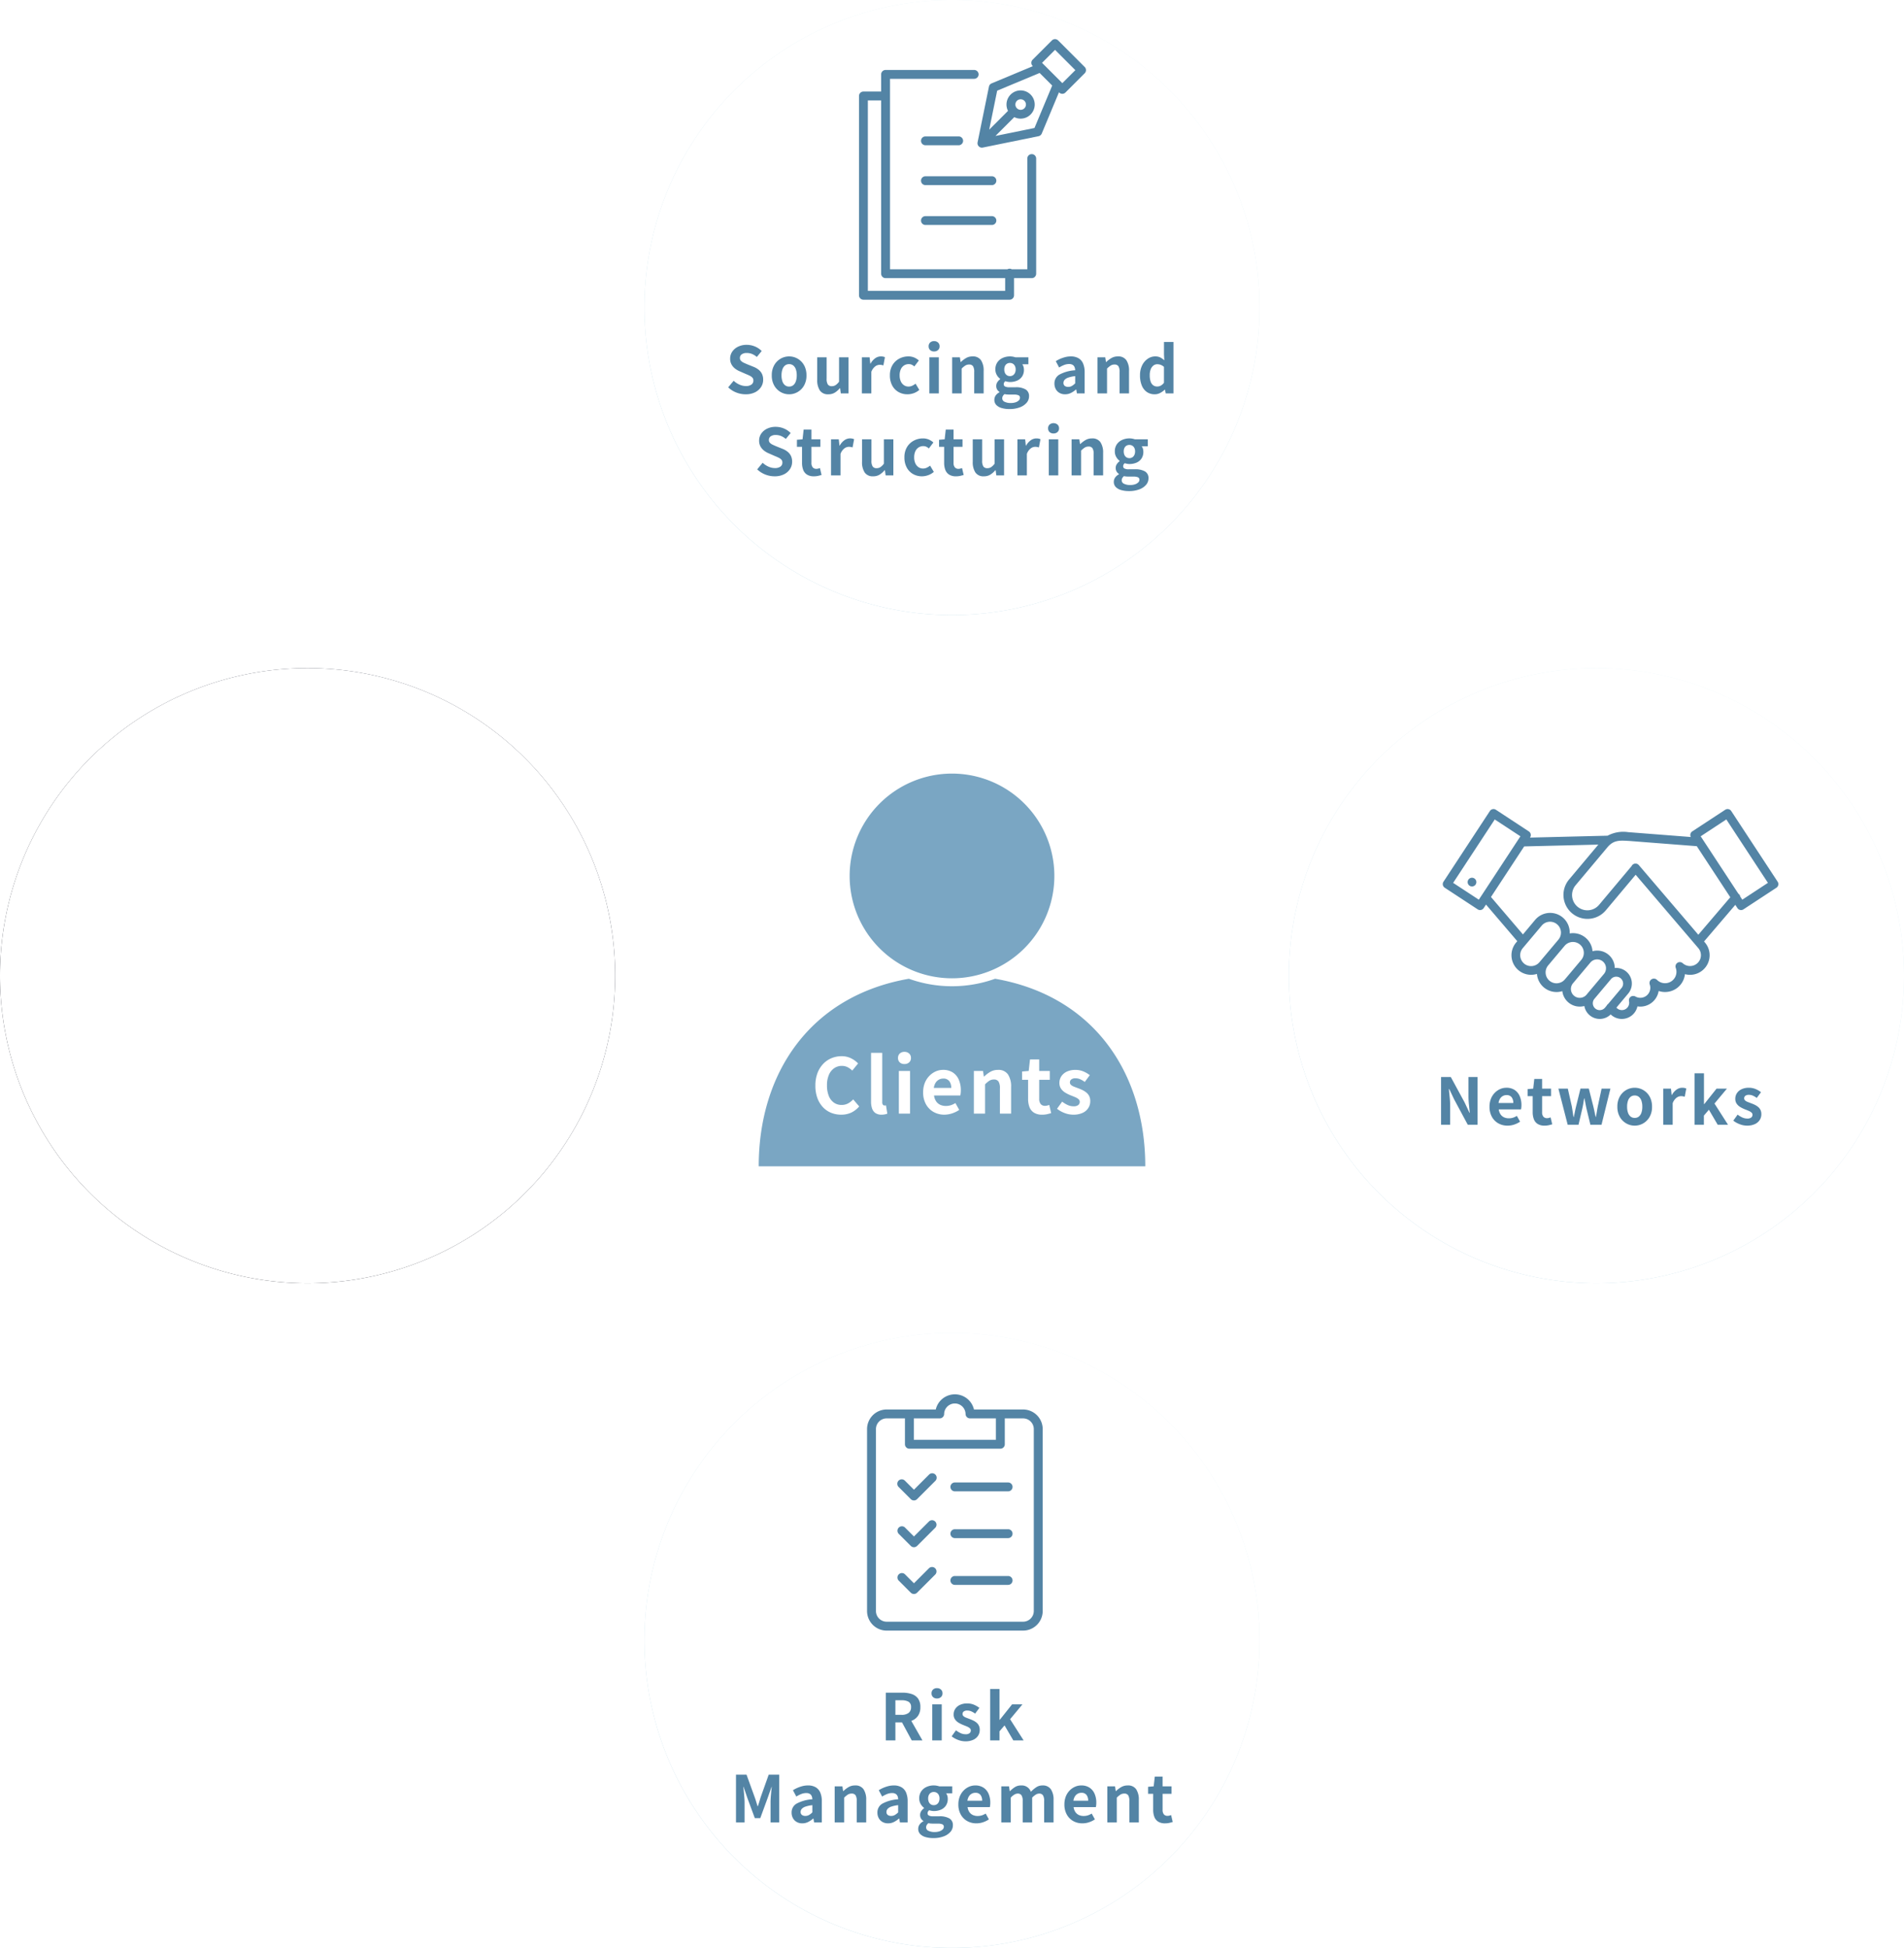 <svg xmlns="http://www.w3.org/2000/svg" xmlns:xlink="http://www.w3.org/1999/xlink" width="325" height="332.533" viewBox="0 0 325 332.533">
  <defs>
    <linearGradient id="linear-gradient" x1="0.765" y1="0.087" x2="0.19" y2="1.099" gradientUnits="objectBoundingBox">
      <stop offset="0" stop-color="#eaf6fa"/>
      <stop offset="1" stop-color="#a7ccde"/>
    </linearGradient>
    <filter id="Path_807">
      <feOffset input="SourceAlpha"/>
      <feGaussianBlur stdDeviation="17.5" result="blur"/>
      <feFlood flood-color="#91b1c6" result="color"/>
      <feComposite operator="out" in="SourceGraphic" in2="blur"/>
      <feComposite operator="in" in="color"/>
      <feComposite operator="in" in2="SourceGraphic"/>
    </filter>
    <clipPath id="clip-path">
      <rect width="45.75" height="44.484" fill="#5384a5"/>
    </clipPath>
    <filter id="Path_811">
      <feOffset input="SourceAlpha"/>
      <feGaussianBlur stdDeviation="17.5" result="blur-2"/>
      <feFlood flood-color="#91b1c6" result="color-2"/>
      <feComposite operator="out" in="SourceGraphic" in2="blur-2"/>
      <feComposite operator="in" in="color-2"/>
      <feComposite operator="in" in2="SourceGraphic"/>
    </filter>
    <filter id="Path_809">
      <feOffset input="SourceAlpha"/>
      <feGaussianBlur stdDeviation="17.5" result="blur-3"/>
      <feFlood flood-color="#91b1c6" result="color-3"/>
      <feComposite operator="out" in="SourceGraphic" in2="blur-3"/>
      <feComposite operator="in" in="color-3"/>
      <feComposite operator="in" in2="SourceGraphic"/>
    </filter>
    <linearGradient id="linear-gradient-4" x1="0.783" y1="0.117" x2="0.27" y2="0.934" gradientUnits="objectBoundingBox">
      <stop offset="0" stop-color="#212639"/>
      <stop offset="1" stop-color="#141621"/>
    </linearGradient>
    <filter id="Path_810" x="0" y="114.059" width="105" height="105" filterUnits="userSpaceOnUse">
      <feOffset input="SourceAlpha"/>
      <feGaussianBlur stdDeviation="10" result="blur-4"/>
      <feFlood flood-color="#113045" result="color-4"/>
      <feComposite operator="out" in="SourceGraphic" in2="blur-4"/>
      <feComposite operator="in" in="color-4"/>
      <feComposite operator="in" in2="SourceGraphic"/>
    </filter>
  </defs>
  <g transform="translate(21156 -3989.063)">
    <path d="M112.929,0A112.929,112.929,0,1,1,0,112.929,112.929,112.929,0,0,1,112.929,0Z" transform="translate(-21106.5 4041.563)" fill="none" stroke="#fff" stroke-width="24" opacity="0.242"/>
    <g transform="translate(-21020.977 4127.584)">
      <g transform="translate(-5.515 -6.462)">
        <g transform="translate(0 0)">
          <path d="M40.352,69.423a21.824,21.824,0,0,1-14.719,0C8.806,72.358,0,85.5,0,101.445H65.984c0-15.948-8.8-29.087-25.633-32.022" transform="translate(0 -34.401)" fill="#7aa6c3"/>
          <path d="M17.472,0A17.472,17.472,0,1,1,0,17.472,17.472,17.472,0,0,1,17.472,0Z" transform="translate(15.52)" fill="#7aa6c3"/>
        </g>
      </g>
      <path d="M-18.928.182a4.526,4.526,0,0,1-1.7-.319,3.926,3.926,0,0,1-1.4-.956,4.539,4.539,0,0,1-.949-1.56,6.037,6.037,0,0,1-.344-2.119A5.989,5.989,0,0,1-22.971-6.9,4.641,4.641,0,0,1-22-8.476a4.156,4.156,0,0,1,1.43-.988A4.44,4.44,0,0,1-18.85-9.8a3.549,3.549,0,0,1,1.645.371,4.164,4.164,0,0,1,1.177.865l-1,1.222a3.132,3.132,0,0,0-.8-.585,2.138,2.138,0,0,0-.982-.221,2.257,2.257,0,0,0-1.306.4,2.6,2.6,0,0,0-.9,1.137,4.417,4.417,0,0,0-.325,1.781,4.756,4.756,0,0,0,.306,1.8,2.555,2.555,0,0,0,.871,1.151,2.215,2.215,0,0,0,1.319.4,2.279,2.279,0,0,0,1.111-.266,3.288,3.288,0,0,0,.865-.683l1.027,1.2a4.018,4.018,0,0,1-1.365,1.06A4.013,4.013,0,0,1-18.928.182Zm6.916,0A1.8,1.8,0,0,1-13.078-.1a1.567,1.567,0,0,1-.566-.78,3.514,3.514,0,0,1-.175-1.164v-8.333h1.911v8.411a.657.657,0,0,0,.123.455.354.354,0,0,0,.253.13.95.95,0,0,0,.117-.007l.143-.02.234,1.417a2.809,2.809,0,0,1-.41.117A2.7,2.7,0,0,1-12.012.182ZM-9.074,0V-7.28h1.911V0Zm.962-8.463a1.133,1.133,0,0,1-.806-.28.991.991,0,0,1-.3-.76,1,1,0,0,1,.3-.754,1.117,1.117,0,0,1,.806-.286,1.128,1.128,0,0,1,.793.286.974.974,0,0,1,.312.754.969.969,0,0,1-.312.76A1.144,1.144,0,0,1-8.112-8.463ZM-1.3.182A3.71,3.71,0,0,1-3.133-.273,3.368,3.368,0,0,1-4.44-1.586,4.093,4.093,0,0,1-4.927-3.64a4.258,4.258,0,0,1,.28-1.586,3.619,3.619,0,0,1,.767-1.2A3.473,3.473,0,0,1-2.789-7.2a3.078,3.078,0,0,1,1.255-.266,2.969,2.969,0,0,1,1.677.448A2.784,2.784,0,0,1,1.163-5.779a4.448,4.448,0,0,1,.344,1.8,4.657,4.657,0,0,1-.026.5,2.564,2.564,0,0,1-.065.384H-3.068a2.272,2.272,0,0,0,.351.988,1.718,1.718,0,0,0,.7.6,2.267,2.267,0,0,0,.975.2,2.74,2.74,0,0,0,.832-.123,3.609,3.609,0,0,0,.793-.37l.65,1.17a4.8,4.8,0,0,1-1.2.585A4.21,4.21,0,0,1-1.3.182ZM-3.107-4.381H-.13A1.873,1.873,0,0,0-.462-5.544,1.231,1.231,0,0,0-1.508-5.98a1.53,1.53,0,0,0-.715.175,1.522,1.522,0,0,0-.572.533A2.187,2.187,0,0,0-3.107-4.381ZM3.731,0V-7.28h1.56l.143.962h.039a5.565,5.565,0,0,1,1.053-.806,2.532,2.532,0,0,1,1.313-.338,1.935,1.935,0,0,1,1.716.773,3.752,3.752,0,0,1,.533,2.152V0H8.177V-4.3a2.134,2.134,0,0,0-.24-1.183.9.9,0,0,0-.786-.338,1.425,1.425,0,0,0-.774.208,4.355,4.355,0,0,0-.734.611V0ZM15.379.182a2.525,2.525,0,0,1-1.391-.345,1.926,1.926,0,0,1-.767-.956,3.948,3.948,0,0,1-.234-1.417V-5.772H11.96V-7.189l1.131-.091.221-1.963h1.573V-7.28h1.807v1.508H14.885v3.224a1.381,1.381,0,0,0,.26.923.929.929,0,0,0,.741.3,1.461,1.461,0,0,0,.377-.052q.195-.052.338-.1l.325,1.391q-.3.091-.683.182A3.755,3.755,0,0,1,15.379.182Zm5.317,0A4.109,4.109,0,0,1,19.22-.1a4.716,4.716,0,0,1-1.294-.728L18.8-2.041a5.019,5.019,0,0,0,.955.579,2.388,2.388,0,0,0,.995.214,1.225,1.225,0,0,0,.8-.214.691.691,0,0,0,.253-.553.584.584,0,0,0-.221-.461,2.215,2.215,0,0,0-.572-.338q-.351-.149-.728-.292a6.944,6.944,0,0,1-.9-.442,2.411,2.411,0,0,1-.748-.67,1.684,1.684,0,0,1-.3-1.02,2.007,2.007,0,0,1,.338-1.15,2.286,2.286,0,0,1,.942-.786,3.331,3.331,0,0,1,1.437-.286,3.456,3.456,0,0,1,1.41.273,4.847,4.847,0,0,1,1.059.624l-.858,1.157a4.135,4.135,0,0,0-.774-.455,1.932,1.932,0,0,0-.786-.169,1.149,1.149,0,0,0-.741.195.629.629,0,0,0-.234.507.562.562,0,0,0,.195.435,1.709,1.709,0,0,0,.533.306l.715.273a6.913,6.913,0,0,1,.721.306,3.332,3.332,0,0,1,.657.423,1.806,1.806,0,0,1,.474.6,1.946,1.946,0,0,1,.176.865,2.14,2.14,0,0,1-.332,1.163,2.26,2.26,0,0,1-.975.832A3.7,3.7,0,0,1,20.7.182Z" transform="translate(27.478 51.582)" fill="#fff"/>
    </g>
    <g class="circle-group" data-item="sourcing">
      <path class="arrow" d="M.288,32.976a.982.982,0,0,1,1.388-1.388l3.581,3.581V0H7.221V35.168L10.8,31.588a.982.982,0,0,1,1.389,1.388L6.239,38.927ZM6.239,36.15l.084-.084H6.154Z" transform="translate(-21000 4077.968)" fill="#fff" opacity="0.242"/>
      <g class="circle" data-type="innerShadowGroup">
        <path d="M52.5,0A52.5,52.5,0,1,1,0,52.5,52.5,52.5,0,0,1,52.5,0Z" transform="translate(-21046 3989.063)" fill="url(#linear-gradient)"/>
        <g transform="matrix(1, 0, 0, 1, -21156, 3989.06)" filter="url(#Path_807)">
          <path d="M52.5,0A52.5,52.5,0,1,1,0,52.5,52.5,52.5,0,0,1,52.5,0Z" transform="translate(110)" fill="#fff"/>
        </g>
      </g>
      <path class="text" d="M-35.228.154a4.313,4.313,0,0,1-1.6-.308,4.164,4.164,0,0,1-1.375-.88l.935-1.122a3.47,3.47,0,0,0,.985.654,2.652,2.652,0,0,0,1.083.248,1.571,1.571,0,0,0,.968-.253.815.815,0,0,0,.33-.682.715.715,0,0,0-.16-.489A1.478,1.478,0,0,0-34.491-3a6.772,6.772,0,0,0-.638-.286l-1.078-.473a3.6,3.6,0,0,1-.786-.445,2.3,2.3,0,0,1-.627-.709,2.013,2.013,0,0,1-.248-1.023,2.066,2.066,0,0,1,.363-1.2,2.547,2.547,0,0,1,1-.841,3.25,3.25,0,0,1,1.452-.313,3.649,3.649,0,0,1,1.4.275,3.433,3.433,0,0,1,1.166.781l-.825,1.012a3.215,3.215,0,0,0-.8-.5,2.387,2.387,0,0,0-.935-.176,1.413,1.413,0,0,0-.842.225.734.734,0,0,0-.313.632.663.663,0,0,0,.176.473,1.545,1.545,0,0,0,.462.325q.286.138.627.28l1.067.429a3.344,3.344,0,0,1,.863.495,2.076,2.076,0,0,1,.572.715,2.3,2.3,0,0,1,.2,1.012,2.228,2.228,0,0,1-.357,1.221,2.566,2.566,0,0,1-1.023.9A3.5,3.5,0,0,1-35.228.154Zm7.425,0a2.878,2.878,0,0,1-1.446-.385,2.934,2.934,0,0,1-1.094-1.106,3.419,3.419,0,0,1-.418-1.743,3.419,3.419,0,0,1,.418-1.743,2.934,2.934,0,0,1,1.094-1.106A2.878,2.878,0,0,1-27.8-6.314a2.86,2.86,0,0,1,1.111.22,2.955,2.955,0,0,1,.946.633,2.954,2.954,0,0,1,.66,1.012,3.635,3.635,0,0,1,.242,1.37,3.419,3.419,0,0,1-.418,1.743A2.934,2.934,0,0,1-26.356-.231,2.878,2.878,0,0,1-27.8.154Zm0-1.32a1.09,1.09,0,0,0,.71-.236,1.436,1.436,0,0,0,.44-.665A3.1,3.1,0,0,0-26.5-3.08a3.1,3.1,0,0,0-.148-1.012,1.436,1.436,0,0,0-.44-.666,1.09,1.09,0,0,0-.71-.236,1.09,1.09,0,0,0-.709.236,1.436,1.436,0,0,0-.44.666A3.1,3.1,0,0,0-29.1-3.08a3.1,3.1,0,0,0,.149,1.012,1.436,1.436,0,0,0,.44.665A1.09,1.09,0,0,0-27.8-1.166Zm6.7,1.32A1.637,1.637,0,0,1-22.556-.5a3.174,3.174,0,0,1-.451-1.82V-6.16H-21.4v3.641a1.767,1.767,0,0,0,.209,1,.775.775,0,0,0,.671.286,1.178,1.178,0,0,0,.655-.181A2.463,2.463,0,0,0-19.278-2V-6.16h1.617V0h-1.32L-19.1-.891h-.044A3.589,3.589,0,0,1-20-.132,2.048,2.048,0,0,1-21.1.154ZM-15.384,0V-6.16h1.32l.121,1.089h.033a2.713,2.713,0,0,1,.8-.924,1.647,1.647,0,0,1,.946-.319,1.871,1.871,0,0,1,.424.038,1.944,1.944,0,0,1,.292.094l-.264,1.4q-.176-.044-.313-.072a1.813,1.813,0,0,0-.347-.027,1.3,1.3,0,0,0-.742.275,2.026,2.026,0,0,0-.655.935V0ZM-7.6.154A3.056,3.056,0,0,1-9.125-.231,2.77,2.77,0,0,1-10.2-1.337a3.572,3.572,0,0,1-.4-1.743,3.316,3.316,0,0,1,.434-1.743A2.959,2.959,0,0,1-9.009-5.929a3.252,3.252,0,0,1,1.557-.385,2.5,2.5,0,0,1,1.012.193,2.874,2.874,0,0,1,.781.5L-6.43-4.6a1.651,1.651,0,0,0-.451-.3,1.216,1.216,0,0,0-.484-.1,1.47,1.47,0,0,0-.831.236,1.522,1.522,0,0,0-.55.666A2.455,2.455,0,0,0-8.937-3.08a2.455,2.455,0,0,0,.192,1.012,1.551,1.551,0,0,0,.539.665,1.362,1.362,0,0,0,.786.236,1.5,1.5,0,0,0,.638-.143,2.586,2.586,0,0,0,.561-.352l.638,1.067a2.873,2.873,0,0,1-.973.567A3.218,3.218,0,0,1-7.6.154ZM-3.867,0V-6.16H-2.25V0Zm.814-7.161A.959.959,0,0,1-3.735-7.4a.838.838,0,0,1-.253-.644.842.842,0,0,1,.253-.638.946.946,0,0,1,.682-.242.955.955,0,0,1,.671.242.824.824,0,0,1,.264.638.82.82,0,0,1-.264.644A.968.968,0,0,1-3.053-7.161ZM.028,0V-6.16h1.32l.121.814H1.5a4.709,4.709,0,0,1,.891-.682A2.142,2.142,0,0,1,3.5-6.314a1.637,1.637,0,0,1,1.452.655,3.174,3.174,0,0,1,.451,1.821V0H3.79V-3.641a1.806,1.806,0,0,0-.2-1,.76.76,0,0,0-.666-.286,1.205,1.205,0,0,0-.655.176,3.685,3.685,0,0,0-.622.517V0ZM9.8,2.673A4.66,4.66,0,0,1,8.486,2.5a2.049,2.049,0,0,1-.919-.517,1.235,1.235,0,0,1-.335-.9,1.264,1.264,0,0,1,.22-.715,1.743,1.743,0,0,1,.66-.561V-.242a1.29,1.29,0,0,1-.4-.407,1.176,1.176,0,0,1-.16-.638,1.133,1.133,0,0,1,.2-.644,1.95,1.95,0,0,1,.478-.5v-.044a2.176,2.176,0,0,1-.572-.649,1.832,1.832,0,0,1-.253-.968,2.077,2.077,0,0,1,.346-1.221,2.167,2.167,0,0,1,.918-.748,2.958,2.958,0,0,1,1.21-.253,2.8,2.8,0,0,1,.511.044,3.264,3.264,0,0,1,.434.11H13.04v1.188H12a1.4,1.4,0,0,1,.2.407,1.733,1.733,0,0,1,.077.528,2.012,2.012,0,0,1-.319,1.161,1.939,1.939,0,0,1-.858.7,3.043,3.043,0,0,1-1.21.231,2.087,2.087,0,0,1-.374-.038,3.482,3.482,0,0,1-.418-.1,1.069,1.069,0,0,0-.193.225.592.592,0,0,0-.071.313.407.407,0,0,0,.215.363,1.539,1.539,0,0,0,.753.132h1.056a3.253,3.253,0,0,1,1.7.368A1.276,1.276,0,0,1,13.15.484,1.684,1.684,0,0,1,12.738,1.6a2.814,2.814,0,0,1-1.166.781A4.915,4.915,0,0,1,9.8,2.673Zm.088-5.621a.943.943,0,0,0,.495-.132.939.939,0,0,0,.352-.391,1.353,1.353,0,0,0,.132-.622A1.285,1.285,0,0,0,10.73-4.7a.915.915,0,0,0-.352-.374A.975.975,0,0,0,9.883-5.2a.954.954,0,0,0-.484.127.88.88,0,0,0-.346.374,1.332,1.332,0,0,0-.127.611,1.4,1.4,0,0,0,.127.622A.9.9,0,0,0,9.4-3.08.923.923,0,0,0,9.883-2.948Zm.154,4.587a2.49,2.49,0,0,0,.819-.121A1.418,1.418,0,0,0,11.4,1.2a.61.61,0,0,0,.2-.44.44.44,0,0,0-.264-.446A1.961,1.961,0,0,0,10.576.2H9.817Q9.542.2,9.344.182A2.343,2.343,0,0,1,8.97.121a1.088,1.088,0,0,0-.3.347.818.818,0,0,0-.093.38.642.642,0,0,0,.4.583A2.3,2.3,0,0,0,10.037,1.639ZM19.3.154a1.879,1.879,0,0,1-.951-.236,1.635,1.635,0,0,1-.638-.654,1.96,1.96,0,0,1-.226-.946,1.716,1.716,0,0,1,.847-1.524,6.433,6.433,0,0,1,2.695-.742,1.546,1.546,0,0,0-.11-.544.814.814,0,0,0-.325-.379,1.131,1.131,0,0,0-.61-.143,2.29,2.29,0,0,0-.847.165,5.414,5.414,0,0,0-.847.429L17.715-5.5a5.49,5.49,0,0,1,.77-.407,5.755,5.755,0,0,1,.858-.291,3.754,3.754,0,0,1,.935-.116,2.562,2.562,0,0,1,1.309.308,1.9,1.9,0,0,1,.792.913,3.743,3.743,0,0,1,.264,1.5V0h-1.32l-.11-.66h-.055a3.939,3.939,0,0,1-.858.583A2.207,2.207,0,0,1,19.3.154Zm.539-1.265a1.235,1.235,0,0,0,.621-.16,2.707,2.707,0,0,0,.567-.446V-2.948a5.234,5.234,0,0,0-1.188.253,1.475,1.475,0,0,0-.627.391.765.765,0,0,0-.187.5.61.61,0,0,0,.226.528A.973.973,0,0,0,19.839-1.111Zm5,1.111V-6.16h1.32l.121.814h.033a4.709,4.709,0,0,1,.891-.682,2.142,2.142,0,0,1,1.111-.286,1.637,1.637,0,0,1,1.452.655,3.174,3.174,0,0,1,.451,1.821V0H28.605V-3.641a1.806,1.806,0,0,0-.2-1,.76.76,0,0,0-.665-.286,1.205,1.205,0,0,0-.655.176,3.685,3.685,0,0,0-.622.517V0Zm9.768.154a2.32,2.32,0,0,1-1.336-.385A2.463,2.463,0,0,1,32.4-1.342a4.437,4.437,0,0,1-.308-1.738A3.739,3.739,0,0,1,32.461-4.8a2.884,2.884,0,0,1,.962-1.116,2.224,2.224,0,0,1,1.254-.4,1.916,1.916,0,0,1,.875.181,3.005,3.005,0,0,1,.688.49l-.055-.968V-8.778H37.8V0h-1.32l-.121-.638h-.044a3.363,3.363,0,0,1-.781.561A1.961,1.961,0,0,1,34.611.154Zm.418-1.331a1.285,1.285,0,0,0,.611-.148,1.747,1.747,0,0,0,.545-.49V-4.521a1.682,1.682,0,0,0-.567-.358,1.733,1.733,0,0,0-.589-.1,1.045,1.045,0,0,0-.632.215,1.468,1.468,0,0,0-.467.633A2.67,2.67,0,0,0,33.754-3.1,3.3,3.3,0,0,0,33.9-2.035a1.312,1.312,0,0,0,.435.644A1.122,1.122,0,0,0,35.029-1.177ZM-30.283,14.154a4.313,4.313,0,0,1-1.595-.308,4.164,4.164,0,0,1-1.375-.88l.935-1.122a3.47,3.47,0,0,0,.985.655,2.652,2.652,0,0,0,1.083.248,1.571,1.571,0,0,0,.968-.253.815.815,0,0,0,.33-.682.715.715,0,0,0-.16-.49A1.478,1.478,0,0,0-29.546,11a6.772,6.772,0,0,0-.638-.286l-1.078-.473a3.6,3.6,0,0,1-.786-.446,2.3,2.3,0,0,1-.627-.709,2.013,2.013,0,0,1-.248-1.023,2.066,2.066,0,0,1,.363-1.2,2.547,2.547,0,0,1,1-.841,3.25,3.25,0,0,1,1.452-.313,3.649,3.649,0,0,1,1.4.275,3.433,3.433,0,0,1,1.166.781l-.825,1.012a3.215,3.215,0,0,0-.8-.5,2.387,2.387,0,0,0-.935-.176,1.413,1.413,0,0,0-.841.225.734.734,0,0,0-.314.632.663.663,0,0,0,.176.473,1.545,1.545,0,0,0,.462.325q.286.137.627.28l1.067.429a3.344,3.344,0,0,1,.863.495,2.076,2.076,0,0,1,.572.715,2.3,2.3,0,0,1,.2,1.012,2.228,2.228,0,0,1-.358,1.221,2.566,2.566,0,0,1-1.023.9A3.5,3.5,0,0,1-30.283,14.154Zm6.71,0a2.136,2.136,0,0,1-1.177-.292,1.63,1.63,0,0,1-.649-.809,3.341,3.341,0,0,1-.2-1.2V9.116h-.869v-1.2l.957-.077.187-1.661h1.331V7.84h1.529V9.116h-1.529v2.728a1.168,1.168,0,0,0,.22.781.786.786,0,0,0,.627.253,1.236,1.236,0,0,0,.319-.044q.165-.044.286-.088l.275,1.177q-.253.077-.578.154A3.177,3.177,0,0,1-23.573,14.154ZM-20.647,14V7.84h1.32l.121,1.089h.033A2.713,2.713,0,0,1-18.37,8a1.647,1.647,0,0,1,.946-.319A1.871,1.871,0,0,1-17,7.724a1.944,1.944,0,0,1,.292.094l-.264,1.4q-.176-.044-.313-.072a1.813,1.813,0,0,0-.347-.027,1.3,1.3,0,0,0-.743.275,2.026,2.026,0,0,0-.654.935V14Zm7.194.154a1.637,1.637,0,0,1-1.452-.655,3.174,3.174,0,0,1-.451-1.821V7.84h1.606v3.641a1.767,1.767,0,0,0,.209,1,.775.775,0,0,0,.671.286,1.178,1.178,0,0,0,.655-.181A2.463,2.463,0,0,0-11.627,12V7.84h1.617V14h-1.32l-.121-.891H-11.5a3.589,3.589,0,0,1-.858.759A2.048,2.048,0,0,1-13.453,14.154Zm8.338,0a3.056,3.056,0,0,1-1.529-.385,2.77,2.77,0,0,1-1.078-1.106,3.572,3.572,0,0,1-.4-1.743,3.316,3.316,0,0,1,.434-1.743A2.959,2.959,0,0,1-6.528,8.071a3.252,3.252,0,0,1,1.557-.385,2.5,2.5,0,0,1,1.012.193,2.874,2.874,0,0,1,.781.5L-3.949,9.4A1.651,1.651,0,0,0-4.4,9.1a1.216,1.216,0,0,0-.484-.1,1.47,1.47,0,0,0-.831.236,1.522,1.522,0,0,0-.55.665,2.455,2.455,0,0,0-.193,1.012,2.455,2.455,0,0,0,.193,1.012,1.551,1.551,0,0,0,.539.665,1.362,1.362,0,0,0,.786.236,1.5,1.5,0,0,0,.638-.143,2.586,2.586,0,0,0,.561-.352l.638,1.067a2.873,2.873,0,0,1-.973.566A3.218,3.218,0,0,1-5.115,14.154Zm5.8,0a2.136,2.136,0,0,1-1.177-.292,1.63,1.63,0,0,1-.649-.809,3.341,3.341,0,0,1-.2-1.2V9.116h-.869v-1.2l.957-.077.187-1.661H.264V7.84H1.793V9.116H.264v2.728a1.168,1.168,0,0,0,.22.781.786.786,0,0,0,.627.253,1.236,1.236,0,0,0,.319-.044q.165-.044.286-.088l.275,1.177q-.253.077-.578.154A3.177,3.177,0,0,1,.682,14.154Zm4.763,0A1.637,1.637,0,0,1,3.993,13.5a3.174,3.174,0,0,1-.451-1.821V7.84H5.148v3.641a1.767,1.767,0,0,0,.209,1,.775.775,0,0,0,.671.286,1.178,1.178,0,0,0,.655-.181A2.463,2.463,0,0,0,7.271,12V7.84H8.888V14H7.568l-.121-.891H7.4a3.589,3.589,0,0,1-.858.759A2.048,2.048,0,0,1,5.445,14.154ZM11.165,14V7.84h1.32l.121,1.089h.033a2.713,2.713,0,0,1,.8-.924,1.647,1.647,0,0,1,.946-.319,1.871,1.871,0,0,1,.424.038,1.944,1.944,0,0,1,.292.094l-.264,1.4q-.176-.044-.313-.072a1.813,1.813,0,0,0-.347-.027,1.3,1.3,0,0,0-.742.275,2.026,2.026,0,0,0-.655.935V14Zm5.357,0V7.84h1.617V14Zm.814-7.161a.959.959,0,0,1-.682-.236.838.838,0,0,1-.253-.644.842.842,0,0,1,.253-.638,1.067,1.067,0,0,1,1.353,0,.824.824,0,0,1,.264.638.82.82,0,0,1-.264.644A.968.968,0,0,1,17.336,6.839ZM20.416,14V7.84h1.32l.121.814h.033a4.709,4.709,0,0,1,.891-.682,2.142,2.142,0,0,1,1.111-.286,1.637,1.637,0,0,1,1.452.655,3.174,3.174,0,0,1,.451,1.821V14H24.178V10.359a1.806,1.806,0,0,0-.2-1,.76.76,0,0,0-.665-.286,1.205,1.205,0,0,0-.655.176,3.685,3.685,0,0,0-.622.517V14Zm9.768,2.673a4.66,4.66,0,0,1-1.309-.17,2.049,2.049,0,0,1-.918-.517,1.235,1.235,0,0,1-.336-.9,1.264,1.264,0,0,1,.22-.715,1.743,1.743,0,0,1,.66-.561v-.055a1.29,1.29,0,0,1-.4-.407,1.176,1.176,0,0,1-.16-.638,1.133,1.133,0,0,1,.2-.644,1.95,1.95,0,0,1,.478-.5v-.044a2.176,2.176,0,0,1-.572-.649,1.832,1.832,0,0,1-.253-.968,2.077,2.077,0,0,1,.347-1.221,2.167,2.167,0,0,1,.918-.748,2.958,2.958,0,0,1,1.21-.253,2.8,2.8,0,0,1,.511.044,3.263,3.263,0,0,1,.434.11h2.211V9.028H32.384a1.4,1.4,0,0,1,.2.407,1.733,1.733,0,0,1,.077.528,2.012,2.012,0,0,1-.319,1.161,1.939,1.939,0,0,1-.858.7,3.043,3.043,0,0,1-1.21.231,2.087,2.087,0,0,1-.374-.038,3.482,3.482,0,0,1-.418-.1,1.069,1.069,0,0,0-.193.226.592.592,0,0,0-.071.314.407.407,0,0,0,.214.363,1.539,1.539,0,0,0,.753.132H31.24a3.253,3.253,0,0,1,1.705.368,1.276,1.276,0,0,1,.594,1.172,1.684,1.684,0,0,1-.412,1.116,2.814,2.814,0,0,1-1.166.781A4.915,4.915,0,0,1,30.184,16.673Zm.088-5.621a.913.913,0,0,0,.847-.523,1.353,1.353,0,0,0,.132-.622,1.285,1.285,0,0,0-.132-.611.915.915,0,0,0-.352-.374.975.975,0,0,0-.495-.127.954.954,0,0,0-.484.127.88.88,0,0,0-.347.374,1.332,1.332,0,0,0-.126.611,1.4,1.4,0,0,0,.126.622.9.9,0,0,0,.347.391A.923.923,0,0,0,30.272,11.052Zm.154,4.587a2.49,2.49,0,0,0,.819-.121,1.418,1.418,0,0,0,.545-.319.61.61,0,0,0,.2-.44.44.44,0,0,0-.264-.445,1.961,1.961,0,0,0-.759-.116h-.759q-.275,0-.473-.016a2.343,2.343,0,0,1-.374-.061,1.088,1.088,0,0,0-.3.346.818.818,0,0,0-.094.38.642.642,0,0,0,.4.583A2.3,2.3,0,0,0,30.426,15.639Z" transform="translate(-20993.5 4056.219)" fill="#5384a5"/>
      <g class="icon" transform="translate(-21016.375 3995.744)">
        <g transform="translate(0 0)" clip-path="url(#clip-path)">
          <path d="M227.776.222a.756.756,0,0,0-1.069,0L223.42,3.509a.756.756,0,0,0,0,1.069l.037.037-7.042,2.939a.756.756,0,0,0-.45.547l-1.938,9.5a.756.756,0,0,0-.017.2s0,.007,0,.011a.766.766,0,0,0,.009.084v0a.751.751,0,0,0,.051.17l.006.014q.015.032.032.063l.012.02c.011.018.023.036.036.053l.015.021c.015.019.031.037.048.055l.009.011a.756.756,0,0,0,.686.206l9.516-1.941a.756.756,0,0,0,.547-.45l2.938-7.044.038.038a.756.756,0,0,0,1.069,0l3.286-3.287a.756.756,0,0,0,0-1.069Zm-4.039,14.945-6.661,1.359,3.211-3.21a2.409,2.409,0,1,0,1.082-4.562h0a2.411,2.411,0,0,0-2.153,3.494l-3.208,3.207L217.366,8.8l7.247-3.024,2.148,2.147Zm-3-3.37a.9.9,0,0,1,0-1.267h0a.891.891,0,0,1,.634-.263h0a.9.9,0,1,1-.635,1.531m7.756-4.287-.3-.3h0l-2.864-2.864,0,0-.3-.3,2.218-2.218,3.466,3.466Z" transform="translate(-186.782)" fill="#5384a5"/>
          <path d="M.756,94.9H25.707a.756.756,0,0,0,.756-.756v-2.93h3.024a.756.756,0,0,0,.756-.756V70.8a.756.756,0,0,0-1.512,0V89.7H26.073a.755.755,0,0,0-.732,0H5.293V57.19H19.658a.756.756,0,1,0,0-1.512H4.537a.756.756,0,0,0-.756.756v2.93H.756A.756.756,0,0,0,0,60.12V94.144a.756.756,0,0,0,.756.756m.756-34.024H3.78V90.458a.756.756,0,0,0,.756.756H24.951v2.174H1.512Z" transform="translate(7 -50.416)" fill="#5384a5"/>
          <path d="M112.756,177.19h5.671a.756.756,0,1,0,0-1.512h-5.671a.756.756,0,1,0,0,1.512" transform="translate(-94.414 -159.075)" fill="#5384a5"/>
          <path d="M124.1,247.678H112.756a.756.756,0,0,0,0,1.512H124.1a.756.756,0,0,0,0-1.512" transform="translate(-94.414 -224.27)" fill="#5384a5"/>
          <path d="M124.1,319.678H112.756a.756.756,0,0,0,0,1.512H124.1a.756.756,0,0,0,0-1.512" transform="translate(-94.414 -289.465)" fill="#5384a5"/>
        </g>
      </g>
    </g>
    <g class="circle-group" data-item="risk">
      <path class="arrow" d="M.288,5.951A.982.982,0,0,0,1.676,7.34L5.257,3.759V38.927H7.221V3.759L10.8,7.34A.982.982,0,0,0,12.19,5.951L6.239,0ZM6.239,2.777l.084.084H6.154Z" transform="translate(-21000 4193.121)" fill="#fff" opacity="0.242"/>
      <g class="circle" data-type="innerShadowGroup">
        <path d="M52.5,0A52.5,52.5,0,1,1,0,52.5,52.5,52.5,0,0,1,52.5,0Z" transform="translate(-21046 4216.596)" fill="url(#linear-gradient)"/>
        <g transform="matrix(1, 0, 0, 1, -21156, 3989.06)" filter="url(#Path_811)">
          <path d="M52.5,0A52.5,52.5,0,1,1,0,52.5,52.5,52.5,0,0,1,52.5,0Z" transform="translate(110 227.53)" fill="#fff"/>
        </g>
      </g>
      <path class="text" d="M-11.292,0V-8.151h2.827A5.036,5.036,0,0,1-6.9-7.925a2.172,2.172,0,0,1,1.1.77A2.418,2.418,0,0,1-5.4-5.676,2.51,2.51,0,0,1-5.8-4.2a2.355,2.355,0,0,1-1.1.847,4.281,4.281,0,0,1-1.562.27h-1.2V0Zm1.628-4.367h1.056A1.894,1.894,0,0,0-7.4-4.7a1.179,1.179,0,0,0,.412-.979A1,1,0,0,0-7.4-6.595a2.288,2.288,0,0,0-1.2-.259H-9.663ZM-6.869,0-8.761-3.5-7.617-4.51-5.043,0Zm3.5,0V-6.16h1.617V0Zm.814-7.161A.959.959,0,0,1-3.239-7.4a.838.838,0,0,1-.253-.644.842.842,0,0,1,.253-.638.946.946,0,0,1,.682-.242.955.955,0,0,1,.671.242.824.824,0,0,1,.264.638.82.82,0,0,1-.264.644A.968.968,0,0,1-2.557-7.161ZM2.283.154A3.477,3.477,0,0,1,1.034-.088,3.991,3.991,0,0,1-.06-.7L.677-1.727a4.246,4.246,0,0,0,.809.49,2.02,2.02,0,0,0,.842.181A1.036,1.036,0,0,0,3-1.237a.584.584,0,0,0,.214-.468.5.5,0,0,0-.187-.39,1.875,1.875,0,0,0-.484-.286q-.3-.126-.616-.247A5.876,5.876,0,0,1,1.166-3a2.04,2.04,0,0,1-.633-.566,1.425,1.425,0,0,1-.253-.864,1.7,1.7,0,0,1,.286-.973,1.935,1.935,0,0,1,.8-.666A2.819,2.819,0,0,1,2.58-6.314a2.924,2.924,0,0,1,1.194.231,4.1,4.1,0,0,1,.9.528l-.726.979a3.5,3.5,0,0,0-.655-.385A1.635,1.635,0,0,0,2.624-5.1.972.972,0,0,0,2-4.939a.532.532,0,0,0-.2.429.476.476,0,0,0,.165.368,1.446,1.446,0,0,0,.451.259l.605.231a5.85,5.85,0,0,1,.611.259,2.819,2.819,0,0,1,.556.357,1.528,1.528,0,0,1,.4.512,1.647,1.647,0,0,1,.148.731,1.811,1.811,0,0,1-.28.984,1.912,1.912,0,0,1-.825.7A3.132,3.132,0,0,1,2.283.154ZM6.518,0V-8.778H8.113V-3.52h.044l2.1-2.64h1.771L9.917-3.619,12.227,0h-1.76L8.97-2.563l-.858,1V0ZM-36.872,14V5.849h1.8l1.386,3.828q.132.363.253.764t.242.786h.055q.132-.385.253-.786l.231-.764,1.364-3.828h1.8V14h-1.485V10.6q0-.4.033-.869t.082-.951q.05-.479.094-.853H-30.8l-.671,1.914-1.254,3.421h-.935l-1.265-3.421-.649-1.914h-.044q.044.374.088.853t.083.951q.039.473.039.869V14Zm11.308.154a1.879,1.879,0,0,1-.951-.237,1.635,1.635,0,0,1-.638-.654,1.96,1.96,0,0,1-.226-.946,1.716,1.716,0,0,1,.847-1.524,6.433,6.433,0,0,1,2.695-.742,1.546,1.546,0,0,0-.11-.545.814.814,0,0,0-.325-.379,1.131,1.131,0,0,0-.61-.143,2.29,2.29,0,0,0-.847.165,5.414,5.414,0,0,0-.847.429L-27.148,8.5a5.49,5.49,0,0,1,.77-.407A5.755,5.755,0,0,1-25.52,7.8a3.754,3.754,0,0,1,.935-.116,2.562,2.562,0,0,1,1.309.308,1.9,1.9,0,0,1,.792.913,3.743,3.743,0,0,1,.264,1.5V14h-1.32l-.11-.66H-23.7a3.939,3.939,0,0,1-.858.583A2.207,2.207,0,0,1-25.564,14.154Zm.539-1.265a1.235,1.235,0,0,0,.621-.16,2.707,2.707,0,0,0,.567-.445V11.052a5.234,5.234,0,0,0-1.188.253,1.475,1.475,0,0,0-.627.39.765.765,0,0,0-.187.5.61.61,0,0,0,.226.528A.973.973,0,0,0-25.025,12.889Zm5,1.111V7.84h1.32l.121.814h.033a4.709,4.709,0,0,1,.891-.682,2.142,2.142,0,0,1,1.111-.286,1.637,1.637,0,0,1,1.452.655,3.174,3.174,0,0,1,.451,1.821V14h-1.617V10.359a1.806,1.806,0,0,0-.2-1,.76.76,0,0,0-.666-.286,1.205,1.205,0,0,0-.654.176,3.685,3.685,0,0,0-.622.517V14Zm9.108.154a1.879,1.879,0,0,1-.952-.237,1.635,1.635,0,0,1-.638-.654,1.96,1.96,0,0,1-.226-.946,1.716,1.716,0,0,1,.847-1.524,6.433,6.433,0,0,1,2.7-.742,1.546,1.546,0,0,0-.11-.545.814.814,0,0,0-.325-.379,1.131,1.131,0,0,0-.61-.143,2.29,2.29,0,0,0-.847.165,5.414,5.414,0,0,0-.847.429L-12.5,8.5a5.49,5.49,0,0,1,.77-.407,5.755,5.755,0,0,1,.858-.292,3.754,3.754,0,0,1,.935-.116,2.562,2.562,0,0,1,1.309.308,1.9,1.9,0,0,1,.792.913,3.743,3.743,0,0,1,.264,1.5V14h-1.32L-9,13.34h-.055a3.939,3.939,0,0,1-.858.583A2.207,2.207,0,0,1-10.912,14.154Zm.539-1.265a1.235,1.235,0,0,0,.622-.16,2.707,2.707,0,0,0,.567-.445V11.052a5.234,5.234,0,0,0-1.188.253A1.475,1.475,0,0,0-11,11.7a.765.765,0,0,0-.187.5.61.61,0,0,0,.226.528A.973.973,0,0,0-10.373,12.889ZM-3.2,16.673A4.66,4.66,0,0,1-4.51,16.5a2.049,2.049,0,0,1-.919-.517,1.235,1.235,0,0,1-.335-.9,1.264,1.264,0,0,1,.22-.715,1.743,1.743,0,0,1,.66-.561v-.055a1.29,1.29,0,0,1-.4-.407,1.176,1.176,0,0,1-.16-.638,1.133,1.133,0,0,1,.2-.644,1.95,1.95,0,0,1,.478-.5v-.044a2.176,2.176,0,0,1-.572-.649,1.832,1.832,0,0,1-.253-.968,2.077,2.077,0,0,1,.346-1.221,2.167,2.167,0,0,1,.918-.748,2.958,2.958,0,0,1,1.21-.253A2.8,2.8,0,0,1-2.6,7.73a3.264,3.264,0,0,1,.435.11H.044V9.028H-1a1.4,1.4,0,0,1,.2.407,1.733,1.733,0,0,1,.077.528,2.012,2.012,0,0,1-.319,1.161,1.939,1.939,0,0,1-.858.7,3.043,3.043,0,0,1-1.21.231,2.087,2.087,0,0,1-.374-.038,3.482,3.482,0,0,1-.418-.1,1.069,1.069,0,0,0-.193.226.592.592,0,0,0-.071.314.407.407,0,0,0,.215.363,1.539,1.539,0,0,0,.753.132h1.056a3.253,3.253,0,0,1,1.7.368,1.276,1.276,0,0,1,.594,1.172A1.684,1.684,0,0,1-.258,15.6a2.814,2.814,0,0,1-1.166.781A4.915,4.915,0,0,1-3.2,16.673Zm.088-5.621a.943.943,0,0,0,.495-.132.939.939,0,0,0,.352-.391,1.353,1.353,0,0,0,.132-.622A1.285,1.285,0,0,0-2.266,9.3a.915.915,0,0,0-.352-.374A.975.975,0,0,0-3.113,8.8a.954.954,0,0,0-.484.127.88.88,0,0,0-.346.374,1.332,1.332,0,0,0-.127.611,1.4,1.4,0,0,0,.127.622.9.9,0,0,0,.346.391A.923.923,0,0,0-3.113,11.052Zm.154,4.587a2.49,2.49,0,0,0,.819-.121,1.418,1.418,0,0,0,.544-.319.61.61,0,0,0,.2-.44.44.44,0,0,0-.264-.445A1.961,1.961,0,0,0-2.42,14.2h-.759q-.275,0-.473-.016a2.343,2.343,0,0,1-.374-.061,1.088,1.088,0,0,0-.3.346.818.818,0,0,0-.093.38.642.642,0,0,0,.4.583A2.3,2.3,0,0,0-2.959,15.639Zm7.117-1.485a3.139,3.139,0,0,1-1.551-.385A2.85,2.85,0,0,1,1.5,12.658a3.463,3.463,0,0,1-.413-1.738,3.6,3.6,0,0,1,.237-1.342A3.062,3.062,0,0,1,1.975,8.56,2.939,2.939,0,0,1,2.9,7.911,2.6,2.6,0,0,1,3.96,7.686a2.512,2.512,0,0,1,1.419.38,2.356,2.356,0,0,1,.864,1.045,3.764,3.764,0,0,1,.292,1.523,3.941,3.941,0,0,1-.022.424,2.17,2.17,0,0,1-.055.325h-3.8a1.922,1.922,0,0,0,.3.836,1.454,1.454,0,0,0,.594.511,1.918,1.918,0,0,0,.825.17,2.319,2.319,0,0,0,.7-.1,3.054,3.054,0,0,0,.671-.313l.55.99a4.059,4.059,0,0,1-1.012.495A3.562,3.562,0,0,1,4.158,14.154ZM2.629,10.293H5.148a1.585,1.585,0,0,0-.28-.984,1.042,1.042,0,0,0-.885-.368,1.275,1.275,0,0,0-1.089.6A1.85,1.85,0,0,0,2.629,10.293ZM8.415,14V7.84h1.32l.121.825h.033a4.792,4.792,0,0,1,.836-.687,1.9,1.9,0,0,1,1.056-.292,1.65,1.65,0,0,1,1.683,1.078A5.74,5.74,0,0,1,14.372,8a1.862,1.862,0,0,1,1.061-.314,1.64,1.64,0,0,1,1.446.655,3.145,3.145,0,0,1,.457,1.821V14H15.73V10.359a1.767,1.767,0,0,0-.209-1,.75.75,0,0,0-.649-.286,1.1,1.1,0,0,0-.556.17,3.091,3.091,0,0,0-.632.523V14H12.067V10.359a1.767,1.767,0,0,0-.209-1,.75.75,0,0,0-.649-.286,1.148,1.148,0,0,0-.556.17,2.569,2.569,0,0,0-.622.523V14Zm13.838.154a3.139,3.139,0,0,1-1.551-.385A2.85,2.85,0,0,1,19.6,12.658a3.463,3.463,0,0,1-.413-1.738,3.6,3.6,0,0,1,.237-1.342A3.062,3.062,0,0,1,20.07,8.56a2.939,2.939,0,0,1,.924-.649,2.6,2.6,0,0,1,1.062-.226,2.512,2.512,0,0,1,1.419.38,2.356,2.356,0,0,1,.864,1.045,3.764,3.764,0,0,1,.292,1.523,3.941,3.941,0,0,1-.022.424,2.17,2.17,0,0,1-.055.325h-3.8a1.922,1.922,0,0,0,.3.836,1.454,1.454,0,0,0,.594.511,1.918,1.918,0,0,0,.825.17,2.319,2.319,0,0,0,.7-.1,3.054,3.054,0,0,0,.671-.313l.55.99a4.059,4.059,0,0,1-1.012.495A3.562,3.562,0,0,1,22.253,14.154Zm-1.529-3.861h2.519a1.585,1.585,0,0,0-.28-.984,1.042,1.042,0,0,0-.885-.368,1.275,1.275,0,0,0-1.089.6A1.85,1.85,0,0,0,20.724,10.293ZM26.51,14V7.84h1.32l.121.814h.033a4.709,4.709,0,0,1,.891-.682,2.142,2.142,0,0,1,1.111-.286,1.637,1.637,0,0,1,1.452.655,3.174,3.174,0,0,1,.451,1.821V14H30.272V10.359a1.806,1.806,0,0,0-.2-1,.76.76,0,0,0-.665-.286,1.205,1.205,0,0,0-.655.176,3.685,3.685,0,0,0-.622.517V14Zm9.856.154a2.136,2.136,0,0,1-1.177-.292,1.63,1.63,0,0,1-.649-.809,3.341,3.341,0,0,1-.2-1.2V9.116h-.869v-1.2l.957-.077.187-1.661h1.331V7.84h1.529V9.116H35.948v2.728a1.168,1.168,0,0,0,.22.781.786.786,0,0,0,.627.253,1.236,1.236,0,0,0,.319-.044q.165-.044.286-.088l.275,1.177q-.253.077-.577.154A3.177,3.177,0,0,1,36.366,14.154Z" transform="translate(-20993.5 4286.168)" fill="#5384a5"/>
      <g class="icon" transform="translate(-21008 4227.088)">
        <path d="M3.347,40.332H26.635a3.35,3.35,0,0,0,3.347-3.347V5.935a3.35,3.35,0,0,0-3.347-3.347H18.25a3.347,3.347,0,0,0-6.52,0H3.347A3.35,3.35,0,0,0,0,5.935V36.986a3.35,3.35,0,0,0,3.347,3.347M12.4,4.107a.759.759,0,0,0,.759-.759,1.829,1.829,0,0,1,3.657,0,.759.759,0,0,0,.759.759h4.416V7.764H7.987V4.107ZM1.518,5.935A1.831,1.831,0,0,1,3.347,4.107H6.469V8.523a.759.759,0,0,0,.759.759H22.753a.759.759,0,0,0,.759-.759V4.107h3.122a1.831,1.831,0,0,1,1.829,1.829V36.986a1.831,1.831,0,0,1-1.829,1.828H3.347a1.831,1.831,0,0,1-1.829-1.828Z" transform="translate(0 -0.001)" fill="#5384a5"/>
        <path d="M56.838,146.576a.759.759,0,0,0,1.073,0l3.105-3.105a.759.759,0,1,0-1.073-1.073l-2.568,2.568-1.533-1.533a.759.759,0,1,0-1.073,1.073Z" transform="translate(-49.371 -128.686)" fill="#5384a5"/>
        <path d="M150.759,160.057h9.085a.759.759,0,1,0,0-1.518h-9.085a.759.759,0,0,0,0,1.518" transform="translate(-135.768 -143.497)" fill="#5384a5"/>
        <path d="M56.838,230.75a.759.759,0,0,0,1.073,0l3.105-3.105a.759.759,0,0,0-1.073-1.073l-2.568,2.568-1.533-1.533a.759.759,0,0,0-1.073,1.073Z" transform="translate(-49.371 -204.874)" fill="#5384a5"/>
        <path d="M150.759,244.231h9.085a.759.759,0,1,0,0-1.518h-9.085a.759.759,0,0,0,0,1.518" transform="translate(-135.768 -219.685)" fill="#5384a5"/>
        <path d="M56.838,314.924a.759.759,0,0,0,1.073,0l3.105-3.105a.759.759,0,0,0-1.073-1.073l-2.568,2.568-1.533-1.533a.759.759,0,0,0-1.073,1.073Z" transform="translate(-49.371 -281.062)" fill="#5384a5"/>
        <path d="M150.759,328.4h9.085a.759.759,0,0,0,0-1.518h-9.085a.759.759,0,0,0,0,1.518" transform="translate(-135.768 -295.872)" fill="#5384a5"/>
      </g>
    </g>
    <g class="circle-group" data-item="networks">
      <path class="arrow" d="M.288,32.976a.982.982,0,0,1,1.388-1.388l3.581,3.581V0H7.22V35.168L10.8,31.588a.982.982,0,0,1,1.389,1.388L6.239,38.928ZM6.239,36.15l.084-.084H6.154Z" transform="translate(-20920.074 4148.253) rotate(90)" fill="#fff" opacity="0.242"/>
      <g class="circle" data-type="innerShadowGroup">
        <path d="M52.5,0A52.5,52.5,0,1,1,0,52.5,52.5,52.5,0,0,1,52.5,0Z" transform="translate(-20936 4103.121)" fill="url(#linear-gradient)"/>
        <g transform="matrix(1, 0, 0, 1, -21156, 3989.06)" filter="url(#Path_809)">
          <path d="M52.5,0A52.5,52.5,0,1,1,0,52.5,52.5,52.5,0,0,1,52.5,0Z" transform="translate(220 114.06)" fill="#fff"/>
        </g>
      </g>
      <path class="text" d="M-27.021,0V-8.151h1.661L-23-3.806l.825,1.76h.055q-.066-.638-.143-1.4a14.4,14.4,0,0,1-.077-1.452V-8.151h1.54V0h-1.661L-24.8-4.356l-.825-1.749h-.055q.055.66.132,1.4a13.866,13.866,0,0,1,.077,1.441V0ZM-15.68.154a3.139,3.139,0,0,1-1.551-.385,2.85,2.85,0,0,1-1.106-1.111A3.463,3.463,0,0,1-18.75-3.08a3.6,3.6,0,0,1,.236-1.342,3.062,3.062,0,0,1,.649-1.018,2.939,2.939,0,0,1,.924-.649,2.6,2.6,0,0,1,1.061-.226,2.512,2.512,0,0,1,1.419.38A2.356,2.356,0,0,1-13.6-4.89,3.764,3.764,0,0,1-13.3-3.366a3.941,3.941,0,0,1-.022.423,2.17,2.17,0,0,1-.055.325h-3.795a1.922,1.922,0,0,0,.3.836,1.454,1.454,0,0,0,.594.512,1.918,1.918,0,0,0,.825.171,2.319,2.319,0,0,0,.7-.1,3.054,3.054,0,0,0,.671-.314l.55.99a4.059,4.059,0,0,1-1.012.495A3.562,3.562,0,0,1-15.68.154Zm-1.529-3.861h2.519a1.585,1.585,0,0,0-.28-.984,1.042,1.042,0,0,0-.885-.369,1.3,1.3,0,0,0-.605.148,1.288,1.288,0,0,0-.484.451A1.85,1.85,0,0,0-17.209-3.707ZM-9.355.154a2.136,2.136,0,0,1-1.177-.292,1.63,1.63,0,0,1-.649-.809,3.341,3.341,0,0,1-.2-1.2V-4.884h-.869v-1.2l.957-.077.187-1.661h1.331V-6.16h1.529v1.276H-9.773v2.728a1.168,1.168,0,0,0,.22.781.786.786,0,0,0,.627.253,1.236,1.236,0,0,0,.319-.044q.165-.044.286-.088l.275,1.177Q-8.3,0-8.624.077A3.177,3.177,0,0,1-9.355.154ZM-5.406,0-6.99-6.16h1.606L-4.7-3.124q.077.462.143.9t.143.9h.055q.1-.462.187-.908t.2-.9l.748-3.036H-1.8l.77,3.036q.11.462.2.9t.2.9h.044q.088-.462.159-.9t.16-.9L.38-6.16H1.887L.369,0h-1.9l-.649-2.684q-.1-.44-.181-.875t-.181-.929H-2.6q-.077.495-.154.935t-.176.869L-3.558,0ZM6.034.154A2.878,2.878,0,0,1,4.587-.231,2.934,2.934,0,0,1,3.493-1.337,3.419,3.419,0,0,1,3.075-3.08a3.419,3.419,0,0,1,.418-1.743A2.934,2.934,0,0,1,4.587-5.929a2.878,2.878,0,0,1,1.446-.385,2.86,2.86,0,0,1,1.111.22,2.955,2.955,0,0,1,.946.633,2.954,2.954,0,0,1,.66,1.012,3.635,3.635,0,0,1,.242,1.37,3.419,3.419,0,0,1-.418,1.743A2.934,2.934,0,0,1,7.48-.231,2.878,2.878,0,0,1,6.034.154Zm0-1.32a1.09,1.09,0,0,0,.71-.236,1.436,1.436,0,0,0,.44-.665A3.1,3.1,0,0,0,7.332-3.08a3.1,3.1,0,0,0-.149-1.012,1.436,1.436,0,0,0-.44-.666,1.09,1.09,0,0,0-.71-.236,1.09,1.09,0,0,0-.709.236,1.436,1.436,0,0,0-.44.666A3.1,3.1,0,0,0,4.736-3.08a3.1,3.1,0,0,0,.148,1.012,1.436,1.436,0,0,0,.44.665A1.09,1.09,0,0,0,6.034-1.166ZM10.9,0V-6.16h1.32l.121,1.089h.033a2.713,2.713,0,0,1,.8-.924,1.647,1.647,0,0,1,.946-.319,1.871,1.871,0,0,1,.424.038,1.944,1.944,0,0,1,.292.094l-.264,1.4q-.176-.044-.313-.072a1.813,1.813,0,0,0-.347-.027,1.3,1.3,0,0,0-.742.275,2.026,2.026,0,0,0-.655.935V0Zm5.357,0V-8.778h1.6V-3.52h.044l2.1-2.64h1.771L19.651-3.619,21.961,0H20.2l-1.5-2.563-.858,1V0Zm8.954.154a3.477,3.477,0,0,1-1.248-.242A3.991,3.991,0,0,1,22.863-.7L23.6-1.727a4.246,4.246,0,0,0,.809.49,2.02,2.02,0,0,0,.841.181,1.036,1.036,0,0,0,.677-.181.584.584,0,0,0,.214-.468.5.5,0,0,0-.187-.39,1.875,1.875,0,0,0-.484-.286q-.3-.126-.616-.247A5.876,5.876,0,0,1,24.09-3a2.04,2.04,0,0,1-.633-.566,1.425,1.425,0,0,1-.253-.864,1.7,1.7,0,0,1,.286-.973,1.935,1.935,0,0,1,.8-.666A2.819,2.819,0,0,1,25.5-6.314a2.924,2.924,0,0,1,1.193.231,4.1,4.1,0,0,1,.9.528l-.726.979a3.5,3.5,0,0,0-.655-.385,1.635,1.635,0,0,0-.666-.143.972.972,0,0,0-.627.165.532.532,0,0,0-.2.429.476.476,0,0,0,.165.368,1.446,1.446,0,0,0,.451.259l.6.231a5.849,5.849,0,0,1,.611.259,2.819,2.819,0,0,1,.556.357,1.528,1.528,0,0,1,.4.512,1.647,1.647,0,0,1,.149.731,1.811,1.811,0,0,1-.281.984,1.912,1.912,0,0,1-.825.7A3.132,3.132,0,0,1,25.206.154Z" transform="translate(-20883 4181.066)" fill="#5384a5"/>
      <g class="icon" transform="translate(-20909.727 4127.176)">
        <path d="M49.238.336A.742.742,0,0,0,48.21.122L42.588,3.811a.742.742,0,0,0-.253.96L31.788,3.953h-.015l-.06,0a5.708,5.708,0,0,0-3.582.594l-13.247.326.019-.029a.743.743,0,0,0-.213-1.028L9.068.122A.742.742,0,0,0,8.04.336L.122,12.4A.742.742,0,0,0,.336,13.43l5.621,3.689a.742.742,0,0,0,1.028-.213l.395-.6,5.337,6.248-.206.245a3.345,3.345,0,0,0,3.566,5.342c0,.012,0,.025,0,.038a3.347,3.347,0,0,0,3.328,3.055c.1,0,.2,0,.3-.013a3.375,3.375,0,0,0,.7-.137,2.993,2.993,0,0,0,2.973,2.637,3.027,3.027,0,0,0,.787-.1,2.66,2.66,0,0,0,2.618,2.206q.118,0,.237-.01a2.643,2.643,0,0,0,1.64-.758,2.715,2.715,0,0,0,1.663.758q.122.011.243.011a2.729,2.729,0,0,0,2.662-2.142,3.173,3.173,0,0,0,3.62-2.628,3.48,3.48,0,0,0,1.084.174,3.413,3.413,0,0,0,3.405-3.048,3.377,3.377,0,0,0,.869.114,3.343,3.343,0,0,0,2.556-5.5L44.6,22.6l5.334-6.245.363.553a.742.742,0,0,0,1.028.213l5.622-3.689a.743.743,0,0,0,.213-1.028ZM6.151,15.47,1.771,12.6l7.1-10.825,4.38,2.874-.393.6v0L6.675,14.672v0Zm7.728,10.9a1.864,1.864,0,0,1-.229-2.622L16.886,19.9a1.861,1.861,0,1,1,2.852,2.393L16.5,26.145a1.863,1.863,0,0,1-2.622.229m5.7,3.365a1.861,1.861,0,0,1-1.588-3.051l2.8-3.334a1.861,1.861,0,0,1,2.852,2.393l-1.954,2.329-.843,1a1.849,1.849,0,0,1-1.264.658m2.831,2.142h0a1.517,1.517,0,0,1-.187-2.134l2.444-2.913.11-.132h0l.417-.5a1.514,1.514,0,0,1,2.351,1.907l-2.8,3.332c-.022.026-.042.052-.062.078l-.143.171a1.516,1.516,0,0,1-2.134.187m4.483,2.45a1.17,1.17,0,0,1-.86-.271h0a1.176,1.176,0,0,1-.177-1.618l2.8-3.334c.018-.021.035-.043.052-.065a1.178,1.178,0,0,1,1.8,1.521l-2.282,2.72c-.02.014-.039.028-.058.044a.739.739,0,0,0-.2.26l-.274.327a1.17,1.17,0,0,1-.8.416m17.167-9.22a1.859,1.859,0,0,1-3.1,1.214l0,0c-.014-.012-.028-.024-.042-.035l-.016-.013-.035-.023-.027-.018-.01-.005a.749.749,0,0,0-.465-.091h-.008l-.034.006-.04.008-.021.006-.051.016h0l-.016.007-.049.021-.024.013-.04.022-.03.019-.03.021-.034.028-.022.018c-.013.012-.025.024-.037.037l-.013.013,0,0c-.011.013-.022.026-.032.039l-.015.019c-.007.01-.014.02-.02.03l-.021.032h0a.753.753,0,0,0-.095.475v.006c0,.012,0,.023.007.035s0,.026.008.038,0,.014.006.022.01.034.016.05v0a1.947,1.947,0,0,1-3.213,2.039.753.753,0,0,0-1.229.794,1.705,1.705,0,0,1-2.447,2.053l-.011-.006-.039-.019-.028-.013-.04-.015-.029-.01-.04-.011-.03-.007-.041-.007-.031,0-.04,0h-.071l-.036,0-.035,0-.039.007-.014,0-.019.005-.038.01-.034.011-.034.013-.035.015-.03.015-.033.019-.029.018-.03.021-.029.023-.026.022-.028.027-.023.024-.025.029-.022.028-.021.029-.021.033-.011.017-.006.012-.018.036-.014.031c0,.012-.009.024-.014.036s-.008.022-.012.033-.006.023-.009.035-.006.024-.008.036,0,.023-.006.035,0,.024,0,.036,0,.024,0,.035,0,.025,0,.037,0,.023,0,.034,0,.026,0,.039,0,.022,0,.032,0,.027.007.041,0,.009,0,.013a1.246,1.246,0,0,1-2.15,1.1l2.012-2.4a2.663,2.663,0,0,0-2.273-4.365l-.018,0a3,3,0,0,0-3.8-2.863c0-.01,0-.021,0-.032a3.343,3.343,0,0,0-3.893-3.006,3.345,3.345,0,0,0-5.9-2.314L13.685,21.4,8.229,15.011l5.665-8.633,12.661-.311L21.54,12.043a4.095,4.095,0,0,0,6.274,5.264l5.109-6.09L43.629,23.752a1.849,1.849,0,0,1,.428,1.359m-.438-3.656L33.505,9.614l-.025-.029h0l-.016-.019h0l-.016-.017-.013-.013-.022-.023-.028-.024-.029-.025-.025-.018L33.3,9.42l-.024-.014-.039-.022-.027-.012-.039-.017-.027-.009L33.1,9.333l-.028-.006-.041-.009-.03,0-.04-.005h-.071l-.038,0-.033,0-.041.007-.03,0-.044.012-.026.007-.043.016-.025.009-.043.021-.023.011-.041.026-.022.014-.039.03-.021.016h0l-.033.031-.022.021c-.009.01-.018.02-.026.031l-.022.026c-.007.01-.014.02-.021.029s-.015.02-.022.031-.011.02-.017.031-.013.022-.018.033l-.006.014-5.554,6.621a2.61,2.61,0,1,1-4-3.355L28.1,6.532c1.043-1.243,2.084-1.183,3.525-1.1l.052,0,11.679.906,5.722,8.72Zm7.508-5.984-.346-.527a.74.74,0,0,0-.249-.438.751.751,0,0,0-.075-.055l-6.433-9.8L48.4,1.771l7.1,10.825Z" transform="translate(-0.001 0)" fill="#5384a5"/>
        <path d="M46.473,126.339a.743.743,0,1,0,.743.743.743.743,0,0,0-.743-.743" transform="translate(-41.486 -114.613)" fill="#5384a5"/>
      </g>
    </g>
    <g class="circle-group -active" data-item="market">
      <path class="arrow" d="M.288,5.951A.982.982,0,0,0,1.676,7.34L5.257,3.759V38.928H7.221V3.759L10.8,7.34A.982.982,0,0,0,12.19,5.951L6.239,0ZM6.239,2.777l.084.084H6.154Z" transform="translate(-21028 4148.253) rotate(90)" fill="#fff" opacity="0.8"/>
      <g class="circle" data-type="innerShadowGroup">
        <path d="M52.5,0A52.5,52.5,0,1,1,0,52.5,52.5,52.5,0,0,1,52.5,0Z" transform="translate(-21156 4103.121)" fill="url(#linear-gradient-4)"/>
        <g transform="matrix(1, 0, 0, 1, -21156, 3989.06)" filter="url(#Path_810)">
          <path d="M52.5,0A52.5,52.5,0,1,1,0,52.5,52.5,52.5,0,0,1,52.5,0Z" transform="translate(0 114.06)" fill="#fff"/>
        </g>
      </g>
      <path class="text" d="M-19.272,0V-8.151h1.8l1.386,3.828q.132.363.253.764t.242.786h.055q.132-.385.253-.786l.231-.764,1.364-3.828h1.8V0h-1.485V-3.4q0-.4.033-.869t.082-.951q.049-.478.094-.852H-13.2l-.671,1.914L-15.125-.737h-.935l-1.265-3.421-.649-1.914h-.044q.044.374.088.852t.083.951q.039.473.038.869V0ZM-7.964.154a1.879,1.879,0,0,1-.951-.236,1.635,1.635,0,0,1-.638-.654,1.96,1.96,0,0,1-.226-.946,1.716,1.716,0,0,1,.847-1.524,6.433,6.433,0,0,1,2.7-.742,1.546,1.546,0,0,0-.11-.544.814.814,0,0,0-.325-.379,1.131,1.131,0,0,0-.61-.143,2.29,2.29,0,0,0-.847.165,5.414,5.414,0,0,0-.847.429L-9.548-5.5a5.49,5.49,0,0,1,.77-.407A5.755,5.755,0,0,1-7.92-6.2a3.754,3.754,0,0,1,.935-.116,2.562,2.562,0,0,1,1.309.308,1.9,1.9,0,0,1,.792.913A3.743,3.743,0,0,1-4.62-3.6V0H-5.94l-.11-.66h-.055a3.939,3.939,0,0,1-.858.583A2.207,2.207,0,0,1-7.964.154Zm.539-1.265a1.235,1.235,0,0,0,.622-.16,2.707,2.707,0,0,0,.567-.446V-2.948A5.234,5.234,0,0,0-7.425-2.7a1.475,1.475,0,0,0-.627.391.765.765,0,0,0-.187.5.61.61,0,0,0,.226.528A.973.973,0,0,0-7.425-1.111ZM-2.42,0V-6.16H-1.1l.121,1.089h.033A2.713,2.713,0,0,1-.143-6,1.647,1.647,0,0,1,.8-6.314a1.871,1.871,0,0,1,.424.038,1.944,1.944,0,0,1,.292.094l-.264,1.4Q1.078-4.829.94-4.857a1.813,1.813,0,0,0-.346-.027,1.3,1.3,0,0,0-.743.275A2.026,2.026,0,0,0-.8-3.674V0ZM2.937,0V-8.778H4.532V-3.52h.044l2.1-2.64H8.448L6.336-3.619,8.646,0H6.886L5.39-2.563l-.858,1V0Zm9.5.154A3.139,3.139,0,0,1,10.89-.231,2.85,2.85,0,0,1,9.784-1.342,3.463,3.463,0,0,1,9.372-3.08a3.6,3.6,0,0,1,.236-1.342,3.062,3.062,0,0,1,.649-1.018,2.939,2.939,0,0,1,.924-.649,2.6,2.6,0,0,1,1.061-.226,2.512,2.512,0,0,1,1.419.38,2.356,2.356,0,0,1,.863,1.045,3.764,3.764,0,0,1,.292,1.524,3.941,3.941,0,0,1-.022.423,2.17,2.17,0,0,1-.055.325h-3.8a1.922,1.922,0,0,0,.3.836,1.454,1.454,0,0,0,.594.512,1.918,1.918,0,0,0,.825.171,2.319,2.319,0,0,0,.7-.1,3.054,3.054,0,0,0,.671-.314l.55.99a4.059,4.059,0,0,1-1.012.495A3.562,3.562,0,0,1,12.441.154ZM10.912-3.707h2.519a1.585,1.585,0,0,0-.28-.984,1.042,1.042,0,0,0-.885-.369,1.3,1.3,0,0,0-.6.148,1.288,1.288,0,0,0-.484.451A1.85,1.85,0,0,0,10.912-3.707ZM18.766.154a2.136,2.136,0,0,1-1.177-.292,1.63,1.63,0,0,1-.649-.809,3.341,3.341,0,0,1-.2-1.2V-4.884h-.869v-1.2l.957-.077.187-1.661h1.331V-6.16h1.529v1.276H18.348v2.728a1.168,1.168,0,0,0,.22.781.786.786,0,0,0,.627.253,1.236,1.236,0,0,0,.319-.044q.165-.044.286-.088l.275,1.177Q19.822,0,19.5.077A3.177,3.177,0,0,1,18.766.154Zm-38.687,12a3.874,3.874,0,0,1-1.342-.215,2.448,2.448,0,0,1-1-.676,3,3,0,0,1-.622-1.188,6.336,6.336,0,0,1-.209-1.738V3.849h1.617V8.48a3.9,3.9,0,0,0,.187,1.342,1.361,1.361,0,0,0,.534.709,1.547,1.547,0,0,0,.83.215,1.575,1.575,0,0,0,.836-.215,1.376,1.376,0,0,0,.545-.709,3.8,3.8,0,0,0,.192-1.342V3.849h1.562V8.337a6.336,6.336,0,0,1-.209,1.738,3.041,3.041,0,0,1-.616,1.188,2.4,2.4,0,0,1-.99.676A3.8,3.8,0,0,1-19.921,12.154Zm5.511,2.211V5.84h1.32l.121.638h.033a4.082,4.082,0,0,1,.852-.561,2.149,2.149,0,0,1,.963-.231,2.153,2.153,0,0,1,1.3.391,2.49,2.49,0,0,1,.831,1.089A4.283,4.283,0,0,1-8.7,8.821a4,4,0,0,1-.374,1.8,2.825,2.825,0,0,1-.974,1.139,2.289,2.289,0,0,1-1.27.391,1.9,1.9,0,0,1-.786-.176,2.853,2.853,0,0,1-.743-.495l.055,1v1.881Zm2.739-3.542a1.1,1.1,0,0,0,.66-.215,1.439,1.439,0,0,0,.473-.654,3.016,3.016,0,0,0,.176-1.111,3.29,3.29,0,0,0-.132-1,1.253,1.253,0,0,0-.4-.621,1.084,1.084,0,0,0-.693-.209,1.269,1.269,0,0,0-.6.154,2.623,2.623,0,0,0-.611.473v2.717a1.765,1.765,0,0,0,.583.363A1.651,1.651,0,0,0-11.671,10.823Zm7.062,1.331a2.32,2.32,0,0,1-1.337-.385,2.463,2.463,0,0,1-.875-1.111A4.437,4.437,0,0,1-7.128,8.92,3.739,3.739,0,0,1-6.759,7.2,2.884,2.884,0,0,1-5.8,6.082a2.224,2.224,0,0,1,1.254-.4,1.916,1.916,0,0,1,.874.181,3,3,0,0,1,.688.49l-.055-.968V3.222h1.617V12h-1.32l-.121-.638H-2.9a3.363,3.363,0,0,1-.781.561A1.961,1.961,0,0,1-4.609,12.154Zm.418-1.331a1.285,1.285,0,0,0,.611-.149,1.747,1.747,0,0,0,.544-.49V7.479A1.682,1.682,0,0,0-3.6,7.122a1.733,1.733,0,0,0-.589-.1,1.045,1.045,0,0,0-.633.215,1.468,1.468,0,0,0-.467.633A2.67,2.67,0,0,0-5.467,8.9a3.3,3.3,0,0,0,.148,1.067,1.312,1.312,0,0,0,.434.643A1.122,1.122,0,0,0-4.191,10.823Zm6.556,1.331a1.879,1.879,0,0,1-.952-.237,1.635,1.635,0,0,1-.638-.654,1.96,1.96,0,0,1-.226-.946A1.716,1.716,0,0,1,1.4,8.793a6.433,6.433,0,0,1,2.7-.742,1.546,1.546,0,0,0-.11-.545.814.814,0,0,0-.325-.379,1.131,1.131,0,0,0-.61-.143,2.29,2.29,0,0,0-.847.165,5.414,5.414,0,0,0-.847.429L.781,6.5a5.49,5.49,0,0,1,.77-.407A5.755,5.755,0,0,1,2.409,5.8a3.754,3.754,0,0,1,.935-.116,2.562,2.562,0,0,1,1.309.308,1.9,1.9,0,0,1,.792.913,3.743,3.743,0,0,1,.264,1.5V12H4.389l-.11-.66H4.224a3.939,3.939,0,0,1-.858.583A2.207,2.207,0,0,1,2.365,12.154ZM2.9,10.889a1.235,1.235,0,0,0,.622-.16,2.707,2.707,0,0,0,.567-.445V9.052A5.234,5.234,0,0,0,2.9,9.305a1.475,1.475,0,0,0-.627.39.765.765,0,0,0-.187.5.61.61,0,0,0,.225.528A.973.973,0,0,0,2.9,10.889Zm6.985,1.265a2.136,2.136,0,0,1-1.177-.292,1.63,1.63,0,0,1-.649-.809,3.341,3.341,0,0,1-.2-1.2V7.116H7v-1.2l.957-.077L8.14,4.179H9.471V5.84H11V7.116H9.471V9.844a1.168,1.168,0,0,0,.22.781.786.786,0,0,0,.627.253,1.236,1.236,0,0,0,.319-.044q.165-.044.286-.088l.275,1.177q-.253.077-.578.154A3.177,3.177,0,0,1,9.889,12.154Zm5.335,0a3.139,3.139,0,0,1-1.551-.385,2.85,2.85,0,0,1-1.106-1.111,3.463,3.463,0,0,1-.412-1.738,3.6,3.6,0,0,1,.236-1.342,3.062,3.062,0,0,1,.649-1.018,2.939,2.939,0,0,1,.924-.649,2.6,2.6,0,0,1,1.061-.226,2.512,2.512,0,0,1,1.419.38,2.356,2.356,0,0,1,.864,1.045A3.764,3.764,0,0,1,17.6,8.634a3.941,3.941,0,0,1-.022.424,2.17,2.17,0,0,1-.055.325h-3.8a1.922,1.922,0,0,0,.3.836,1.454,1.454,0,0,0,.594.511,1.918,1.918,0,0,0,.825.17,2.319,2.319,0,0,0,.7-.1,3.054,3.054,0,0,0,.671-.313l.55.99a4.059,4.059,0,0,1-1.012.495A3.562,3.562,0,0,1,15.224,12.154ZM13.7,8.293h2.519a1.585,1.585,0,0,0-.28-.984,1.042,1.042,0,0,0-.885-.369,1.275,1.275,0,0,0-1.089.6A1.85,1.85,0,0,0,13.7,8.293Zm7.546,3.861a3.477,3.477,0,0,1-1.248-.242A3.991,3.991,0,0,1,18.9,11.3l.737-1.023a4.246,4.246,0,0,0,.809.49,2.02,2.02,0,0,0,.841.182,1.036,1.036,0,0,0,.677-.182.584.584,0,0,0,.214-.467.5.5,0,0,0-.187-.391,1.875,1.875,0,0,0-.484-.286q-.3-.126-.616-.247A5.876,5.876,0,0,1,20.125,9a2.04,2.04,0,0,1-.633-.566,1.425,1.425,0,0,1-.253-.864,1.7,1.7,0,0,1,.286-.973,1.935,1.935,0,0,1,.8-.666,2.819,2.819,0,0,1,1.215-.242,2.924,2.924,0,0,1,1.193.231,4.1,4.1,0,0,1,.9.528l-.726.979a3.5,3.5,0,0,0-.655-.385,1.635,1.635,0,0,0-.666-.143.972.972,0,0,0-.627.165.532.532,0,0,0-.2.429.476.476,0,0,0,.165.368,1.446,1.446,0,0,0,.451.259l.6.231a5.85,5.85,0,0,1,.611.259,2.819,2.819,0,0,1,.556.357,1.528,1.528,0,0,1,.4.512,1.647,1.647,0,0,1,.149.731,1.811,1.811,0,0,1-.281.984,1.912,1.912,0,0,1-.825.7A3.132,3.132,0,0,1,21.241,12.154Z" transform="translate(-21104 4177.625)" fill="#fff"/>
      <g class="icon" transform="translate(-21125.727 4124.734)">
        <g transform="translate(0 3.828)" fill="none">
          <path d="M0,0H44.448V30.558H0Z" stroke="none"/>
          <path d="M 1.4 1.4 L 1.4 29.158 L 43.048 29.158 L 43.048 1.4 L 1.4 1.4 M -3.814697265625e-06 -1.9073486328125e-06 L 44.448 -1.9073486328125e-06 L 44.448 30.558 L -3.814697265625e-06 30.558 L -3.814697265625e-06 -1.9073486328125e-06 Z" stroke="none" fill="#fff"/>
        </g>
        <path d="M1576.317,5272.04v-4.391h13.17l4.327,4.391" transform="translate(-1575.258 -5267.649)" fill="none" stroke="#fff" stroke-linejoin="round" stroke-width="1.4"/>
        <g transform="translate(12.731 9.615)">
          <g transform="translate(0 0)">
            <path d="M27.49,19.538V16.456l-2.022-.179a7.559,7.559,0,0,0-.915-2.415L25.8,12.374,23.62,10.195,22.2,11.383a7.57,7.57,0,0,0-2.5-1.074l-.16-1.8H16.456l-.16,1.8a7.568,7.568,0,0,0-2.5,1.074l-1.419-1.188-2.179,2.179,1.246,1.488a7.559,7.559,0,0,0-.915,2.415L8.5,16.456v3.082l2.15.19a7.569,7.569,0,0,0,.98,2.172L10.195,23.62,12.374,25.8l1.79-1.5a7.556,7.556,0,0,0,2.083.832l.209,2.357h3.082l.209-2.357A7.556,7.556,0,0,0,21.83,24.3l1.79,1.5L25.8,23.62,24.36,21.9a7.569,7.569,0,0,0,.98-2.172Z" transform="translate(-8.504 -8.504)" fill="none" stroke="#fff" stroke-linecap="round" stroke-linejoin="round" stroke-width="1.4"/>
            <g transform="translate(4.716 4.508)" fill="none">
              <path d="M4.753,0A4.753,4.753,0,1,1,0,4.753,4.753,4.753,0,0,1,4.753,0Z" stroke="none"/>
              <path d="M 4.753 1.4 C 2.904 1.4 1.4 2.904 1.4 4.753 C 1.4 6.602 2.904 8.106 4.753 8.106 C 6.602 8.106 8.106 6.602 8.106 4.753 C 8.106 2.904 6.602 1.4 4.753 1.4 M 4.753 -3.814697265625e-06 C 7.378 -3.814697265625e-06 9.506 2.128 9.506 4.753 C 9.506 7.378 7.378 9.506 4.753 9.506 C 2.128 9.506 -3.814697265625e-06 7.378 -3.814697265625e-06 4.753 C -3.814697265625e-06 2.128 2.128 -3.814697265625e-06 4.753 -3.814697265625e-06 Z" stroke="none" fill="#fff"/>
            </g>
          </g>
        </g>
      </g>
    </g>
  </g>
</svg>
